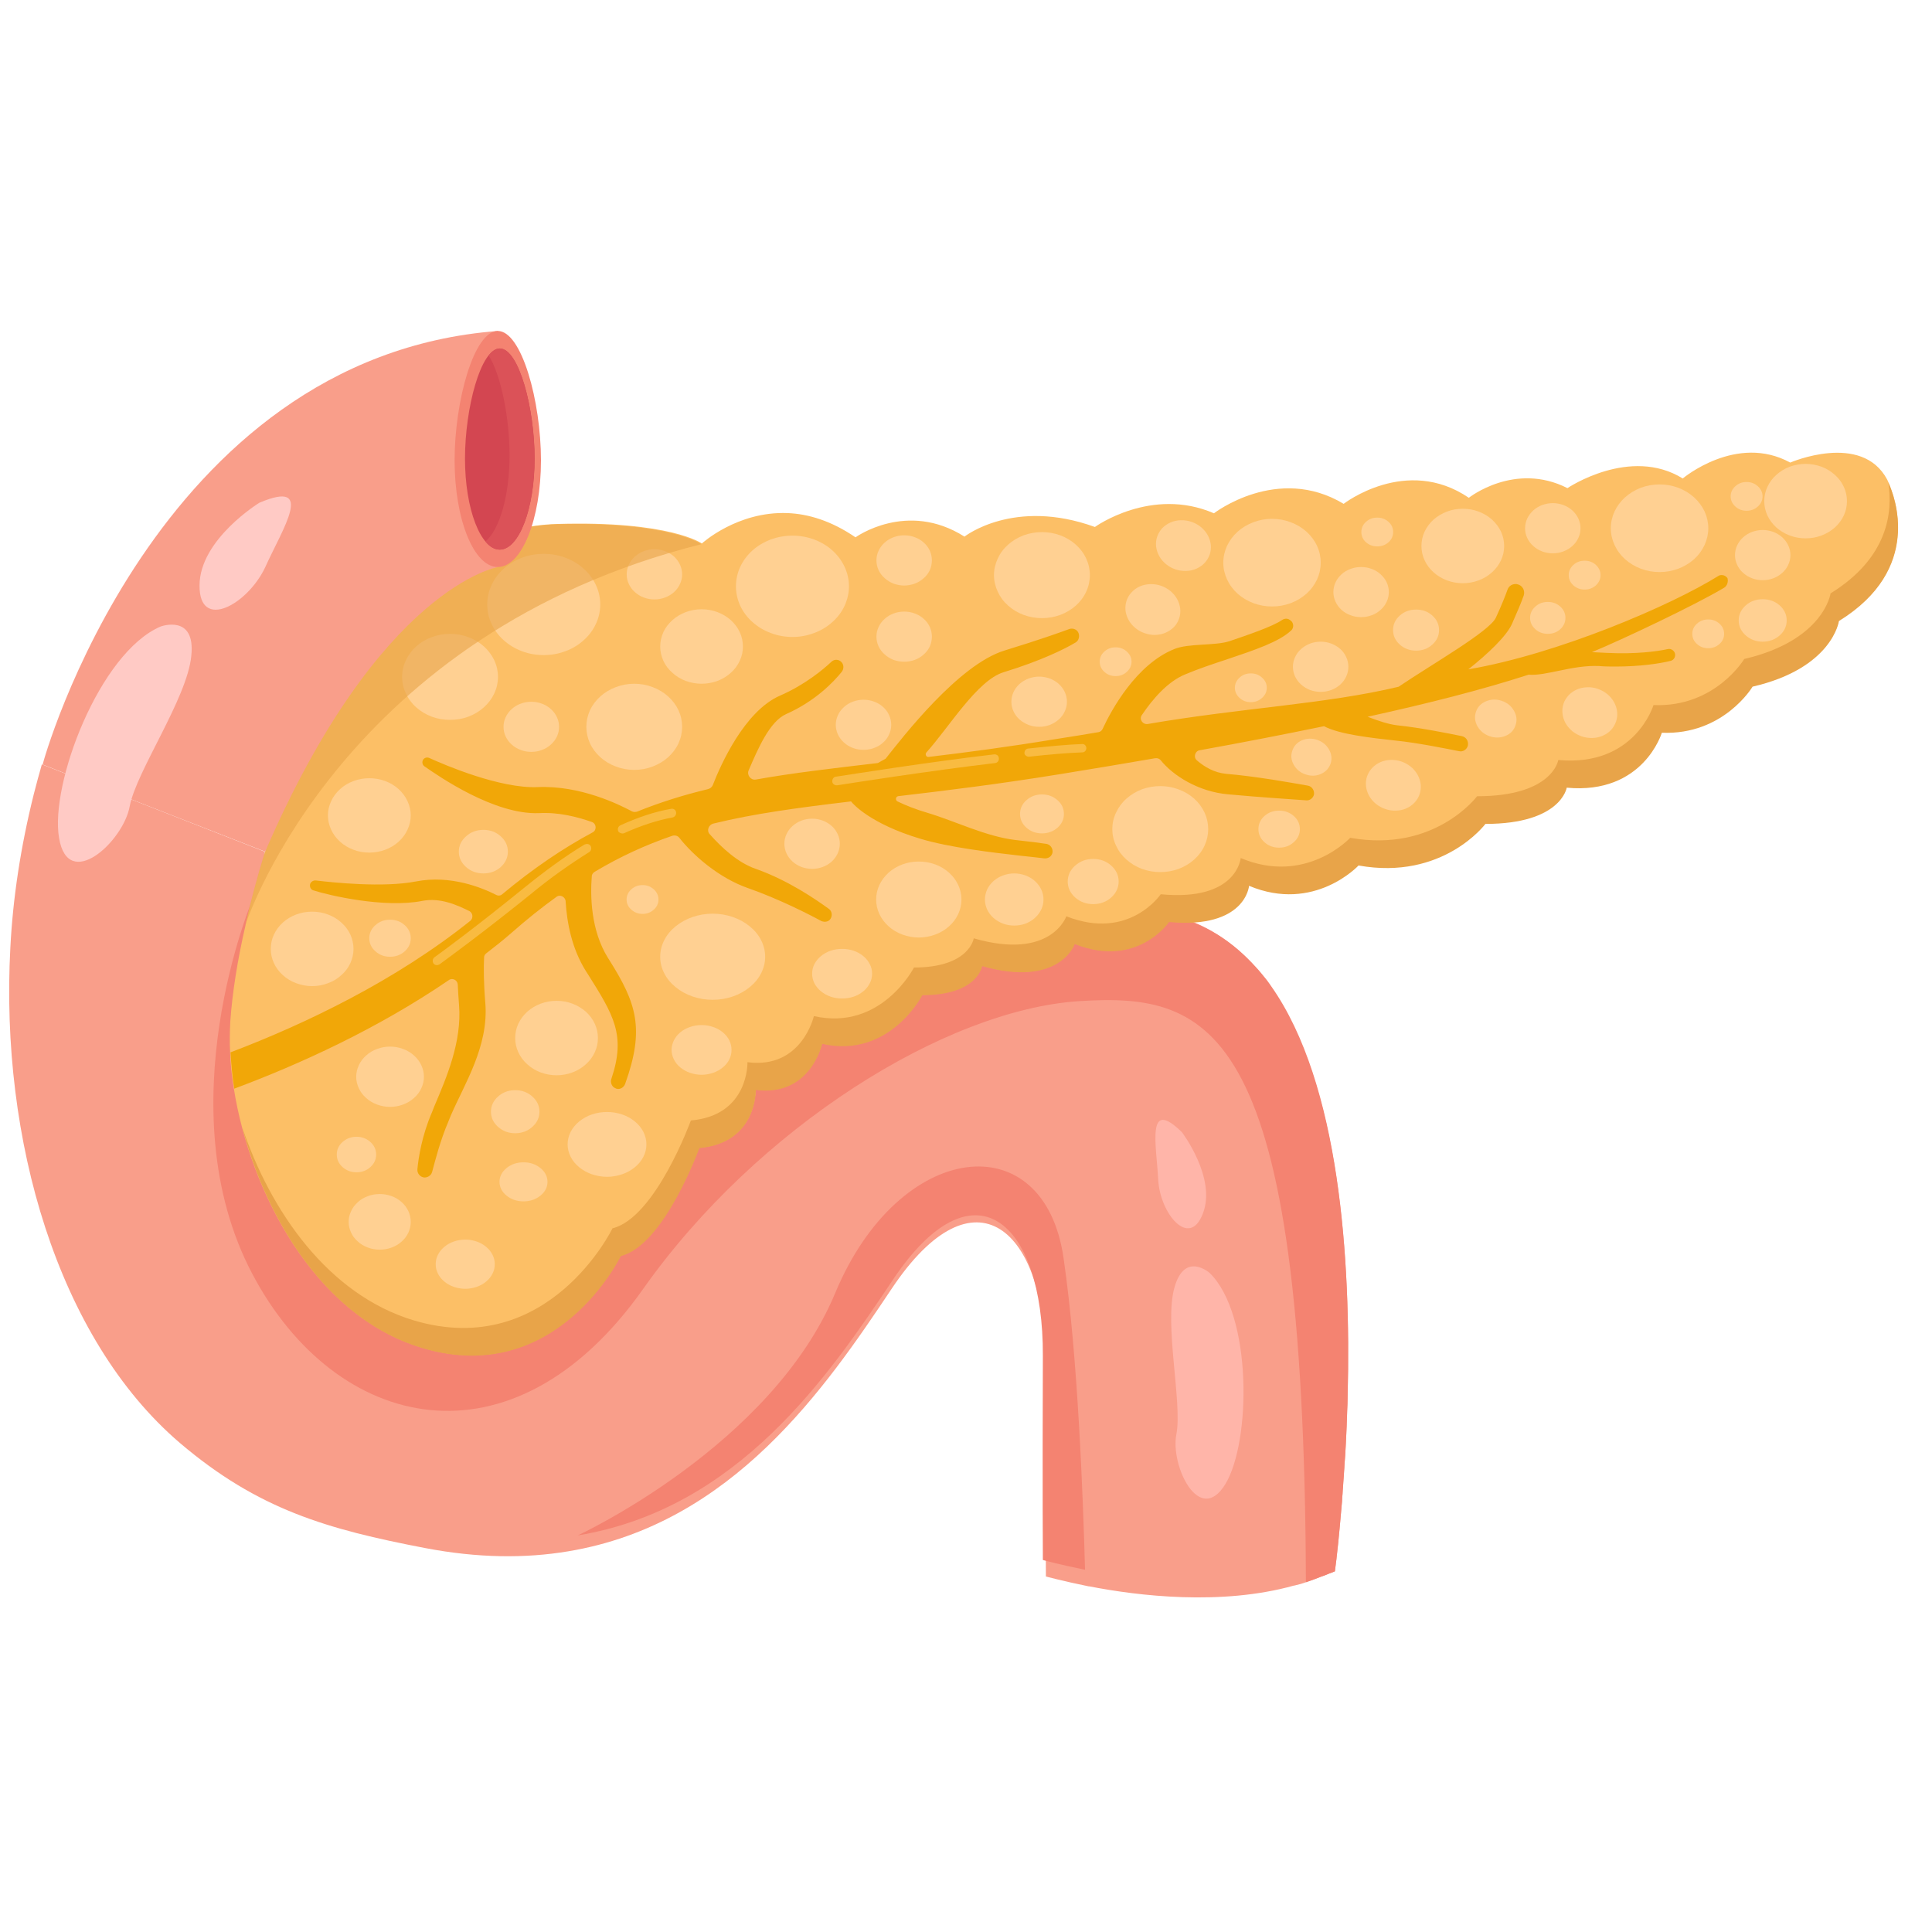 <svg xmlns="http://www.w3.org/2000/svg" xmlns:xlink="http://www.w3.org/1999/xlink" width="100" zoomAndPan="magnify" viewBox="0 0 75 75" height="100" preserveAspectRatio="xMidYMid meet"><defs><clipPath id="da521fefec"><path d="M 0 29 L 53 29 L 53 62.344 L 0 62.344 Z M 0 29 " clip-rule="nonzero"></path></clipPath><clipPath id="1da5ace488"><path d="M 1 12.844 L 20 12.844 L 20 34 L 1 34 Z M 1 12.844 " clip-rule="nonzero"></path></clipPath><clipPath id="23cd2c4efc"><path d="M 17 12.844 L 21 12.844 L 21 23 L 17 23 Z M 17 12.844 " clip-rule="nonzero"></path></clipPath></defs><g clip-path="url(#da521fefec)"><path fill="#f99e8a" d="M 52.316 54.148 C 52.316 54.266 52.309 54.383 52.309 54.5 C 52.297 54.668 52.297 54.855 52.289 55.023 C 52.289 55.133 52.277 55.258 52.277 55.367 C 52.266 55.594 52.258 55.809 52.246 56.035 C 52.238 56.191 52.227 56.359 52.219 56.516 C 52.207 56.613 52.207 56.73 52.195 56.828 C 52.188 56.93 52.188 57.035 52.176 57.133 C 52.168 57.23 52.168 57.34 52.156 57.43 C 52.145 57.527 52.145 57.625 52.137 57.715 C 52.125 57.805 52.125 57.914 52.117 58 C 52.105 58.09 52.105 58.18 52.098 58.277 C 52.086 58.367 52.086 58.445 52.074 58.543 C 52.035 59.055 51.988 59.516 51.949 59.898 C 51.902 60.379 51.852 60.754 51.82 61 C 51.742 61.031 51.656 61.066 51.566 61.098 C 51.477 61.141 51.391 61.168 51.281 61.207 C 51.086 61.285 50.898 61.355 50.695 61.422 C 50.559 61.473 50.418 61.512 50.281 61.543 C 50.262 61.551 50.254 61.551 50.234 61.551 C 47.414 62.34 44.184 61.953 42.285 61.582 C 42.285 61.582 42.273 61.582 42.262 61.582 C 41.246 61.375 40.602 61.199 40.602 61.199 C 40.602 61.199 40.578 58.453 40.602 53.055 C 40.621 47.66 37.82 45.223 34.613 50.031 C 32.059 53.852 28.445 59.164 22.051 60.223 C 20.395 60.5 18.551 60.488 16.496 60.094 C 12.715 59.367 10.031 58.609 6.984 56.016 C 2.234 51.957 0 44.219 0.402 36.785 C 0.5 34.867 0.801 32.875 1.312 30.828 C 1.41 30.438 1.52 30.043 1.625 29.672 L 6.129 31.438 L 10.281 33.062 C 10.25 33.336 10.191 33.582 10.164 33.848 C 10.133 34.172 10.105 34.488 10.086 34.801 C 10.074 34.891 10.074 35 10.062 35.09 C 10.055 35.266 10.043 35.465 10.035 35.648 C 10.004 36.18 10.004 36.699 10.004 37.191 C 10.016 38.016 10.062 38.781 10.141 39.512 C 10.207 40.082 10.285 40.602 10.406 41.094 C 10.551 41.793 10.758 42.43 10.992 43.012 C 11.148 43.426 11.344 43.809 11.551 44.172 C 11.668 44.387 11.793 44.594 11.934 44.789 C 11.973 44.859 12.02 44.922 12.062 44.988 C 12.148 45.117 12.238 45.242 12.348 45.352 C 12.395 45.41 12.445 45.473 12.48 45.52 C 12.582 45.629 12.688 45.746 12.785 45.855 C 13.246 46.324 13.754 46.719 14.293 47.043 C 14.41 47.113 14.535 47.18 14.656 47.25 C 16.164 48.027 17.906 48.273 19.719 48.125 C 25.457 47.672 24.469 41.273 40.344 35.938 C 44.113 34.668 46.738 35.434 48.547 37.344 C 48.598 37.391 48.648 37.453 48.695 37.5 C 48.84 37.656 48.98 37.836 49.117 38 C 49.176 38.078 49.234 38.156 49.293 38.246 C 52.016 42.074 52.445 48.918 52.316 54.148 Z M 52.316 54.148 " fill-opacity="1" fill-rule="nonzero"></path></g><path fill="#f48371" d="M 52.316 54.148 C 52.316 54.266 52.309 54.383 52.309 54.5 C 52.297 54.668 52.297 54.855 52.289 55.023 C 52.289 55.133 52.277 55.258 52.277 55.367 C 52.266 55.594 52.258 55.809 52.246 56.035 C 52.238 56.191 52.227 56.359 52.219 56.516 C 52.207 56.613 52.207 56.73 52.195 56.828 C 52.188 56.93 52.188 57.035 52.176 57.133 C 52.168 57.23 52.168 57.34 52.156 57.43 C 52.145 57.527 52.145 57.625 52.137 57.715 C 52.125 57.805 52.125 57.914 52.117 58 C 52.105 58.09 52.098 58.18 52.098 58.277 C 52.086 58.367 52.086 58.445 52.074 58.543 C 52.027 59.055 51.988 59.516 51.949 59.898 C 51.902 60.379 51.852 60.754 51.82 61 C 51.742 61.031 51.656 61.066 51.566 61.098 C 51.477 61.141 51.391 61.168 51.281 61.207 C 51.086 61.285 50.898 61.355 50.695 61.422 C 50.625 39.785 47.062 38.535 41.906 38.863 C 36.707 39.195 29.402 43.758 24.965 50.039 C 19.902 57.207 13.035 55.594 9.793 49.449 C 6.395 43 9.793 34.938 9.793 34.938 C 9.793 34.938 9.914 34.898 10.137 34.832 C 10.129 34.918 10.129 35.027 10.117 35.117 C 10.105 35.293 10.098 35.492 10.086 35.676 C 10.02 37.109 10.059 38.387 10.195 39.551 C 10.254 40.121 10.34 40.641 10.461 41.133 C 10.605 41.832 10.812 42.469 11.047 43.051 C 11.203 43.461 11.398 43.855 11.605 44.207 C 11.723 44.426 11.848 44.633 11.988 44.828 C 12.027 44.898 12.074 44.957 12.117 45.027 C 12.203 45.145 12.293 45.281 12.402 45.391 C 12.449 45.449 12.5 45.508 12.539 45.559 C 12.637 45.668 12.742 45.781 12.84 45.891 C 13.301 46.363 13.812 46.758 14.348 47.082 C 14.465 47.148 14.594 47.219 14.711 47.289 C 16.219 48.066 17.961 48.312 19.773 48.164 C 25.512 47.711 24.523 41.312 40.398 35.973 C 44.168 34.707 46.793 35.473 48.605 37.383 C 48.652 37.43 48.703 37.488 48.75 37.539 C 48.898 37.695 49.035 37.871 49.172 38.039 C 49.23 38.117 49.289 38.195 49.348 38.285 C 52.016 42.074 52.445 48.918 52.316 54.148 Z M 52.316 54.148 " fill-opacity="1" fill-rule="nonzero"></path><path fill="#fcbf66" d="M 71.379 24.086 C 71.379 24.086 71.133 25.906 68.027 26.629 C 68.027 26.629 66.898 28.52 64.504 28.422 C 64.504 28.422 63.785 30.828 60.809 30.555 C 60.809 30.555 60.602 31.961 57.656 31.961 C 57.656 31.961 56.02 34.164 52.73 33.574 C 52.73 33.574 51.016 35.43 48.477 34.359 C 48.477 34.359 48.344 36.051 45.375 35.773 C 45.375 35.773 44.148 37.594 41.711 36.629 C 41.711 36.629 41.125 38.352 38.117 37.484 C 38.117 37.484 37.949 38.617 35.793 38.617 C 35.793 38.617 34.531 41.094 31.906 40.504 C 31.906 40.504 31.445 42.57 29.332 42.293 C 29.332 42.293 29.398 44.359 27.137 44.555 C 27.137 44.555 25.766 48.328 24.09 48.742 C 24.09 48.742 21.602 53.875 16.395 52.32 C 12.176 51.07 9.707 46.223 9.078 42.262 C 9 41.781 8.949 41.309 8.934 40.855 C 8.91 40.434 8.922 40.02 8.941 39.645 C 9.02 38.516 9.227 37.227 9.531 35.922 C 9.531 35.922 9.531 35.922 9.531 35.91 C 10.383 32.137 11.969 28.113 13.105 26.73 C 13.672 26.051 14.25 25.492 14.777 25.039 C 15.641 24.301 16.395 23.457 17.07 22.531 C 17.766 21.566 19.117 20.418 21.633 20.34 C 26.012 20.211 27.246 21.098 27.246 21.098 C 27.246 21.098 28.617 19.84 30.574 19.918 C 31.371 19.949 32.27 20.215 33.211 20.859 C 33.211 20.859 35.207 19.414 37.441 20.832 C 37.441 20.832 39.352 19.316 42.504 20.457 C 42.504 20.457 44.695 18.875 47.125 19.926 C 47.125 19.926 49.594 18.016 52.16 19.559 C 52.16 19.559 54.59 17.672 57.02 19.324 C 57.02 19.324 58.801 17.91 60.848 18.949 C 60.848 18.949 63.277 17.309 65.324 18.574 C 65.324 18.574 67.41 16.816 69.496 17.957 C 69.496 17.957 72.266 16.758 73.258 18.613 C 73.258 18.629 75 21.852 71.379 24.086 Z M 71.379 24.086 " fill-opacity="1" fill-rule="nonzero"></path><path fill="#e8a449" d="M 73.305 18.738 C 73.48 19.879 73.305 21.648 71.062 23.035 C 71.062 23.035 70.816 24.855 67.711 25.582 C 67.711 25.582 66.586 27.469 64.188 27.371 C 64.188 27.371 63.473 29.777 60.492 29.504 C 60.492 29.504 60.285 30.91 57.34 30.91 C 57.34 30.91 55.703 33.113 52.414 32.523 C 52.414 32.523 50.699 34.379 48.164 33.309 C 48.164 33.309 48.027 35 45.059 34.715 C 45.059 34.715 43.836 36.535 41.395 35.57 C 41.395 35.57 40.809 37.293 37.801 36.426 C 37.801 36.426 37.637 37.559 35.48 37.559 C 35.48 37.559 34.215 40.035 31.594 39.445 C 31.594 39.445 31.129 41.512 29.016 41.234 C 29.016 41.234 29.082 43.301 26.82 43.496 C 26.82 43.496 25.449 47.27 23.777 47.684 C 23.777 47.684 21.297 52.805 16.078 51.262 C 12.742 50.266 10.5 47.02 9.402 43.758 C 10.352 47.375 12.703 51.246 16.406 52.336 C 21.625 53.883 24.102 48.758 24.102 48.758 C 25.785 48.348 27.148 44.57 27.148 44.57 C 29.398 44.363 29.34 42.312 29.34 42.312 C 31.465 42.586 31.918 40.523 31.918 40.523 C 34.531 41.113 35.805 38.633 35.805 38.633 C 37.961 38.633 38.125 37.504 38.125 37.504 C 41.133 38.359 41.723 36.648 41.723 36.648 C 44.148 37.613 45.383 35.793 45.383 35.793 C 48.363 36.066 48.488 34.387 48.488 34.387 C 51.023 35.449 52.738 33.598 52.738 33.598 C 56.02 34.188 57.664 31.984 57.664 31.984 C 60.602 31.984 60.82 30.578 60.82 30.578 C 63.797 30.855 64.512 28.445 64.512 28.445 C 66.914 28.543 68.035 26.656 68.035 26.656 C 71.141 25.938 71.387 24.109 71.387 24.109 C 74.656 22.09 73.551 19.27 73.305 18.738 Z M 73.305 18.738 " fill-opacity="1" fill-rule="nonzero"></path><path fill="#f1a708" d="M 66.93 22.816 C 65.812 23.484 62.973 24.832 61.797 25.316 C 61.992 25.324 62.18 25.336 62.363 25.344 C 63.5 25.402 64.352 25.285 64.734 25.199 C 64.844 25.168 64.957 25.23 65.008 25.328 C 65.066 25.457 65 25.613 64.863 25.652 C 64.43 25.762 63.656 25.875 62.719 25.875 C 62.504 25.875 62.297 25.875 62.07 25.855 C 61.043 25.809 60.004 26.25 59.34 26.191 C 57.516 26.781 55.422 27.312 53.09 27.824 C 53.492 27.98 53.902 28.117 54.238 28.156 C 55.109 28.246 56.227 28.469 56.754 28.578 C 56.891 28.609 56.988 28.727 56.988 28.875 C 56.988 28.906 56.988 28.922 56.98 28.953 C 56.938 29.102 56.781 29.199 56.637 29.16 C 56.137 29.062 55.031 28.836 54.188 28.75 C 53.258 28.648 51.996 28.512 51.398 28.191 C 49.879 28.504 48.266 28.82 46.57 29.125 C 46.395 29.152 46.316 29.391 46.461 29.516 C 46.766 29.781 47.148 29.996 47.59 30.039 C 48.762 30.137 50.164 30.391 50.781 30.5 C 50.938 30.531 51.043 30.707 51.004 30.863 C 50.965 30.984 50.848 31.078 50.719 31.07 C 50.199 31.031 48.84 30.945 47.684 30.836 C 46.508 30.738 45.52 30.09 45.059 29.512 C 45.012 29.453 44.93 29.422 44.844 29.434 C 43.66 29.641 42.426 29.844 41.16 30.051 C 38.773 30.438 36.715 30.691 34.875 30.906 C 34.766 30.918 34.746 31.066 34.844 31.113 C 35.156 31.262 35.539 31.418 36.02 31.559 C 37.047 31.863 38.27 32.473 39.418 32.609 C 39.973 32.668 40.348 32.719 40.613 32.758 C 40.82 32.789 40.926 33.023 40.82 33.191 C 40.762 33.289 40.641 33.336 40.523 33.32 C 40.258 33.289 39.938 33.25 39.652 33.223 C 38.477 33.09 36.852 32.898 35.734 32.562 C 33.797 31.984 33.109 31.207 33.043 31.117 L 33.051 31.109 C 31.016 31.352 29.289 31.578 27.684 31.973 C 27.508 32.02 27.418 32.25 27.555 32.387 C 28.016 32.906 28.641 33.488 29.34 33.73 C 30.609 34.176 31.707 34.941 32.18 35.285 C 32.316 35.383 32.324 35.598 32.199 35.719 C 32.109 35.797 31.977 35.797 31.875 35.75 C 31.406 35.492 30.203 34.883 29.047 34.48 C 27.891 34.078 26.891 33.184 26.371 32.523 C 26.312 32.445 26.203 32.414 26.098 32.445 C 25.066 32.801 24.09 33.242 23.07 33.852 C 23.012 33.895 22.973 33.953 22.973 34.02 C 22.914 34.758 22.926 36.105 23.602 37.188 L 23.656 37.273 C 24.707 38.945 25.039 39.93 24.266 42.082 C 24.207 42.238 24.02 42.328 23.875 42.238 C 23.746 42.184 23.68 42.004 23.738 41.867 C 24.305 40.176 23.816 39.398 22.809 37.797 L 22.75 37.707 C 22.191 36.82 22.008 35.809 21.957 34.984 C 21.945 34.816 21.742 34.707 21.602 34.816 C 21.027 35.23 20.449 35.691 19.84 36.227 C 19.527 36.5 19.203 36.758 18.871 37.012 C 18.824 37.051 18.793 37.102 18.793 37.16 C 18.773 37.531 18.773 38.133 18.84 38.938 C 18.977 40.617 18.027 42.082 17.5 43.305 L 17.41 43.527 C 17.078 44.305 16.883 45.094 16.781 45.473 C 16.762 45.543 16.734 45.602 16.676 45.641 C 16.625 45.684 16.555 45.711 16.477 45.711 C 16.32 45.699 16.191 45.562 16.203 45.395 C 16.242 44.953 16.379 44.078 16.77 43.176 L 16.859 42.949 C 17.336 41.828 17.934 40.441 17.82 39.016 C 17.801 38.719 17.777 38.457 17.77 38.219 C 17.762 38.051 17.562 37.941 17.418 38.051 C 14.648 39.941 11.629 41.316 9.094 42.262 C 9.016 41.781 8.977 41.305 8.949 40.852 C 11.867 39.742 15.352 38.07 18.262 35.742 C 18.379 35.641 18.359 35.438 18.219 35.367 C 17.742 35.133 17.094 34.836 16.391 34.973 C 14.93 35.262 12.758 34.758 12.16 34.562 C 12.062 34.531 12.012 34.426 12.039 34.316 C 12.07 34.227 12.168 34.168 12.266 34.18 C 12.902 34.258 14.879 34.465 16.141 34.219 C 17.492 33.953 18.719 34.465 19.266 34.742 C 19.344 34.781 19.434 34.773 19.5 34.711 C 20.715 33.699 21.871 32.922 23.008 32.312 C 23.176 32.223 23.152 31.969 22.977 31.91 C 22.391 31.703 21.664 31.523 20.922 31.566 C 19.184 31.633 17.023 30.129 16.473 29.746 C 16.406 29.699 16.375 29.598 16.414 29.512 C 16.457 29.422 16.562 29.383 16.66 29.422 C 17.266 29.699 19.422 30.621 20.879 30.555 C 22.516 30.484 24.023 31.223 24.531 31.496 C 24.59 31.527 24.66 31.527 24.73 31.508 C 25.629 31.145 26.543 30.859 27.488 30.633 C 27.566 30.613 27.637 30.555 27.668 30.484 C 27.969 29.707 28.898 27.605 30.281 27.004 C 31.25 26.582 31.965 25.984 32.277 25.688 C 32.395 25.578 32.578 25.59 32.68 25.719 C 32.766 25.824 32.758 25.984 32.668 26.09 C 32.367 26.465 31.648 27.223 30.512 27.723 C 29.875 28.012 29.426 29.059 29.062 29.906 C 28.984 30.082 29.141 30.297 29.34 30.262 C 30.777 30.004 32.324 29.828 34.078 29.621 C 34.164 29.57 34.293 29.5 34.379 29.453 C 35.027 28.637 37.203 25.805 38.992 25.254 C 40.402 24.82 41.109 24.566 41.512 24.418 C 41.629 24.379 41.773 24.418 41.844 24.527 C 41.93 24.664 41.891 24.863 41.754 24.941 C 41.344 25.188 40.422 25.648 38.953 26.098 C 37.934 26.414 36.84 28.234 35.965 29.207 C 35.898 29.273 35.957 29.406 36.055 29.383 C 37.535 29.207 39.156 28.992 40.961 28.695 C 41.527 28.605 42.086 28.52 42.645 28.422 C 42.711 28.41 42.773 28.363 42.801 28.301 C 43.145 27.555 44.113 25.785 45.59 25.195 C 46.133 24.969 47.168 25.074 47.727 24.891 C 48.449 24.645 49.41 24.32 49.773 24.066 C 49.863 24.008 49.98 23.996 50.07 24.066 L 50.098 24.086 C 50.227 24.172 50.234 24.371 50.129 24.469 C 49.66 24.914 48.727 25.227 47.613 25.602 C 47.082 25.777 46.516 25.965 46.008 26.18 C 45.332 26.457 44.754 27.125 44.324 27.762 C 44.215 27.918 44.355 28.137 44.559 28.105 C 48.199 27.477 51.441 27.34 54.293 26.66 C 55.586 25.785 57.828 24.508 58.07 23.977 C 58.297 23.484 58.445 23.109 58.523 22.887 C 58.57 22.758 58.688 22.672 58.836 22.672 C 58.855 22.672 58.883 22.672 58.902 22.68 C 59.109 22.723 59.215 22.938 59.148 23.125 C 59.059 23.379 58.902 23.754 58.688 24.234 C 58.473 24.699 57.777 25.367 57 25.984 C 60.5 25.383 64.863 23.504 66.699 22.363 C 66.738 22.332 66.785 22.324 66.836 22.324 C 66.922 22.324 67 22.363 67.059 22.441 C 67.098 22.562 67.059 22.738 66.93 22.816 Z M 66.93 22.816 " fill-opacity="1" fill-rule="nonzero"></path><path fill="#f9bb41" d="M 24.23 32.344 C 24.887 32.047 25.523 31.84 26.109 31.734 C 26.199 31.711 26.258 31.633 26.246 31.535 C 26.238 31.445 26.148 31.379 26.051 31.398 C 25.422 31.508 24.777 31.723 24.082 32.039 C 23.984 32.086 23.953 32.215 24.023 32.305 C 24.094 32.352 24.172 32.371 24.23 32.344 Z M 24.23 32.344 " fill-opacity="1" fill-rule="nonzero"></path><path fill="#f9bb41" d="M 22.918 32.824 C 22.867 32.758 22.781 32.746 22.691 32.785 C 21.938 33.238 21.156 33.809 20.332 34.477 C 18.48 35.98 17.246 36.887 16.867 37.16 C 16.797 37.211 16.777 37.309 16.824 37.395 C 16.875 37.477 16.98 37.484 17.059 37.438 C 17.449 37.152 18.695 36.246 20.559 34.746 C 21.367 34.074 22.145 33.535 22.879 33.074 C 22.957 33.02 22.977 32.906 22.918 32.824 Z M 22.918 32.824 " fill-opacity="1" fill-rule="nonzero"></path><path fill="#f9bb41" d="M 39.949 29.375 C 40.742 29.285 41.457 29.227 42.016 29.207 C 42.105 29.207 42.172 29.129 42.172 29.039 C 42.172 28.953 42.094 28.871 42.008 28.883 C 41.438 28.902 40.715 28.973 39.91 29.059 C 39.812 29.07 39.754 29.16 39.773 29.27 C 39.793 29.324 39.871 29.383 39.949 29.375 Z M 39.949 29.375 " fill-opacity="1" fill-rule="nonzero"></path><path fill="#f9bb41" d="M 38.586 29.285 C 36 29.59 33.152 30.043 32.445 30.152 C 32.359 30.16 32.301 30.25 32.309 30.348 C 32.32 30.438 32.41 30.496 32.508 30.484 C 33.211 30.375 36.062 29.926 38.637 29.621 C 38.727 29.609 38.793 29.52 38.773 29.422 C 38.766 29.332 38.688 29.277 38.586 29.285 Z M 38.586 29.285 " fill-opacity="1" fill-rule="nonzero"></path><path fill="#ffd092" d="M 23.301 23.465 C 23.301 23.727 23.246 23.977 23.133 24.219 C 23.023 24.457 22.863 24.672 22.656 24.855 C 22.453 25.039 22.215 25.184 21.945 25.281 C 21.676 25.383 21.398 25.43 21.105 25.43 C 20.816 25.43 20.535 25.383 20.266 25.281 C 20 25.184 19.762 25.039 19.555 24.855 C 19.352 24.672 19.191 24.457 19.082 24.219 C 18.969 23.977 18.914 23.727 18.914 23.465 C 18.914 23.203 18.969 22.953 19.082 22.711 C 19.191 22.473 19.352 22.258 19.555 22.074 C 19.762 21.891 20 21.75 20.266 21.648 C 20.535 21.547 20.816 21.5 21.105 21.5 C 21.398 21.5 21.676 21.547 21.945 21.648 C 22.215 21.75 22.453 21.891 22.656 22.074 C 22.863 22.258 23.023 22.473 23.133 22.711 C 23.246 22.953 23.301 23.203 23.301 23.465 Z M 23.301 23.465 " fill-opacity="1" fill-rule="nonzero"></path><path fill="#ffd092" d="M 32.957 22.758 C 32.957 23.02 32.898 23.27 32.789 23.512 C 32.676 23.754 32.52 23.965 32.312 24.148 C 32.109 24.332 31.871 24.477 31.602 24.574 C 31.332 24.676 31.055 24.727 30.762 24.727 C 30.473 24.727 30.191 24.676 29.922 24.574 C 29.656 24.477 29.418 24.332 29.211 24.148 C 29.004 23.965 28.848 23.754 28.734 23.512 C 28.625 23.27 28.57 23.02 28.57 22.758 C 28.57 22.5 28.625 22.246 28.734 22.008 C 28.848 21.766 29.004 21.555 29.211 21.367 C 29.418 21.184 29.656 21.043 29.922 20.941 C 30.191 20.844 30.473 20.793 30.762 20.793 C 31.055 20.793 31.332 20.844 31.602 20.941 C 31.871 21.043 32.109 21.184 32.312 21.367 C 32.52 21.555 32.676 21.766 32.789 22.008 C 32.898 22.246 32.957 22.5 32.957 22.758 Z M 32.957 22.758 " fill-opacity="1" fill-rule="nonzero"></path><path fill="#ffd092" d="M 26.48 28.215 C 26.48 28.438 26.434 28.648 26.34 28.855 C 26.246 29.059 26.109 29.238 25.938 29.395 C 25.762 29.551 25.562 29.672 25.332 29.758 C 25.105 29.844 24.867 29.887 24.621 29.887 C 24.375 29.887 24.137 29.844 23.91 29.758 C 23.68 29.672 23.48 29.551 23.305 29.395 C 23.133 29.238 22.996 29.059 22.902 28.855 C 22.809 28.648 22.762 28.438 22.762 28.215 C 22.762 27.992 22.809 27.781 22.902 27.574 C 22.996 27.371 23.133 27.191 23.305 27.035 C 23.48 26.879 23.68 26.758 23.91 26.672 C 24.137 26.586 24.375 26.543 24.621 26.543 C 24.867 26.543 25.105 26.586 25.332 26.672 C 25.562 26.758 25.762 26.879 25.938 27.035 C 26.109 27.191 26.246 27.371 26.34 27.574 C 26.434 27.781 26.48 27.992 26.48 28.215 Z M 26.48 28.215 " fill-opacity="1" fill-rule="nonzero"></path><path fill="#ffd092" d="M 42.309 22.324 C 42.309 22.547 42.262 22.762 42.168 22.965 C 42.074 23.172 41.938 23.352 41.766 23.508 C 41.59 23.664 41.387 23.785 41.16 23.871 C 40.934 23.953 40.695 23.996 40.449 23.996 C 40.203 23.996 39.965 23.953 39.738 23.871 C 39.508 23.785 39.309 23.664 39.133 23.508 C 38.957 23.352 38.824 23.172 38.73 22.965 C 38.637 22.762 38.586 22.547 38.586 22.324 C 38.586 22.105 38.637 21.891 38.73 21.688 C 38.824 21.48 38.957 21.301 39.133 21.145 C 39.309 20.988 39.508 20.867 39.738 20.781 C 39.965 20.699 40.203 20.656 40.449 20.656 C 40.695 20.656 40.934 20.699 41.16 20.781 C 41.387 20.867 41.59 20.988 41.766 21.145 C 41.938 21.301 42.074 21.48 42.168 21.688 C 42.262 21.891 42.309 22.105 42.309 22.324 Z M 42.309 22.324 " fill-opacity="1" fill-rule="nonzero"></path><path fill="#ffd092" d="M 26.48 22.297 C 26.48 22.426 26.453 22.551 26.398 22.668 C 26.344 22.789 26.266 22.895 26.168 22.984 C 26.066 23.074 25.949 23.148 25.816 23.195 C 25.684 23.246 25.547 23.27 25.406 23.27 C 25.262 23.27 25.125 23.246 24.992 23.195 C 24.859 23.148 24.746 23.074 24.645 22.984 C 24.543 22.895 24.465 22.789 24.41 22.668 C 24.355 22.551 24.328 22.426 24.328 22.297 C 24.328 22.168 24.355 22.043 24.41 21.922 C 24.465 21.805 24.543 21.699 24.645 21.605 C 24.746 21.516 24.859 21.445 24.992 21.395 C 25.125 21.348 25.262 21.32 25.406 21.32 C 25.547 21.32 25.684 21.348 25.816 21.395 C 25.949 21.445 26.066 21.516 26.168 21.605 C 26.266 21.699 26.344 21.805 26.398 21.922 C 26.453 22.043 26.48 22.168 26.48 22.297 Z M 26.48 22.297 " fill-opacity="1" fill-rule="nonzero"></path><path fill="#ffd092" d="M 36.176 24.715 C 36.176 24.844 36.148 24.969 36.098 25.09 C 36.043 25.207 35.965 25.312 35.863 25.402 C 35.762 25.496 35.645 25.566 35.512 25.617 C 35.383 25.664 35.242 25.688 35.102 25.688 C 34.957 25.688 34.82 25.664 34.688 25.617 C 34.559 25.566 34.441 25.496 34.34 25.402 C 34.238 25.312 34.16 25.207 34.105 25.09 C 34.051 24.969 34.023 24.844 34.023 24.715 C 34.023 24.586 34.051 24.461 34.105 24.344 C 34.16 24.223 34.238 24.117 34.34 24.027 C 34.441 23.934 34.559 23.863 34.688 23.816 C 34.82 23.766 34.957 23.742 35.102 23.742 C 35.242 23.742 35.383 23.766 35.512 23.816 C 35.645 23.863 35.762 23.934 35.863 24.027 C 35.965 24.117 36.043 24.223 36.098 24.344 C 36.148 24.461 36.176 24.586 36.176 24.715 Z M 36.176 24.715 " fill-opacity="1" fill-rule="nonzero"></path><path fill="#ffd092" d="M 34.598 28.137 C 34.598 28.266 34.57 28.391 34.516 28.508 C 34.465 28.629 34.387 28.734 34.285 28.824 C 34.184 28.918 34.066 28.988 33.934 29.035 C 33.805 29.086 33.664 29.109 33.523 29.109 C 33.379 29.109 33.242 29.086 33.109 29.035 C 32.98 28.988 32.863 28.918 32.762 28.824 C 32.66 28.734 32.582 28.629 32.527 28.508 C 32.473 28.391 32.445 28.266 32.445 28.137 C 32.445 28.008 32.473 27.883 32.527 27.766 C 32.582 27.645 32.66 27.539 32.762 27.449 C 32.863 27.355 32.98 27.285 33.109 27.238 C 33.242 27.188 33.379 27.164 33.523 27.164 C 33.664 27.164 33.805 27.188 33.934 27.238 C 34.066 27.285 34.184 27.355 34.285 27.449 C 34.387 27.539 34.465 27.645 34.516 27.766 C 34.57 27.883 34.598 28.008 34.598 28.137 Z M 34.598 28.137 " fill-opacity="1" fill-rule="nonzero"></path><path fill="#ffd092" d="M 36.176 21.754 C 36.176 21.883 36.148 22.008 36.098 22.129 C 36.043 22.246 35.965 22.352 35.863 22.441 C 35.762 22.535 35.645 22.605 35.512 22.656 C 35.383 22.703 35.242 22.73 35.102 22.73 C 34.957 22.73 34.82 22.703 34.688 22.656 C 34.559 22.605 34.441 22.535 34.34 22.441 C 34.238 22.352 34.16 22.246 34.105 22.129 C 34.051 22.008 34.023 21.883 34.023 21.754 C 34.023 21.625 34.051 21.5 34.105 21.383 C 34.16 21.262 34.238 21.156 34.34 21.066 C 34.441 20.973 34.559 20.902 34.688 20.855 C 34.82 20.805 34.957 20.781 35.102 20.781 C 35.242 20.781 35.383 20.805 35.512 20.855 C 35.645 20.902 35.762 20.973 35.863 21.066 C 35.965 21.156 36.043 21.262 36.098 21.383 C 36.148 21.5 36.176 21.625 36.176 21.754 Z M 36.176 21.754 " fill-opacity="1" fill-rule="nonzero"></path><path fill="#ffd092" d="M 52.344 25.883 C 52.344 26.012 52.316 26.137 52.262 26.258 C 52.207 26.375 52.133 26.48 52.031 26.574 C 51.93 26.664 51.812 26.734 51.68 26.785 C 51.551 26.832 51.41 26.859 51.27 26.859 C 51.125 26.859 50.988 26.832 50.855 26.785 C 50.727 26.734 50.609 26.664 50.508 26.574 C 50.406 26.48 50.328 26.375 50.273 26.258 C 50.219 26.137 50.191 26.012 50.191 25.883 C 50.191 25.754 50.219 25.629 50.273 25.512 C 50.328 25.391 50.406 25.285 50.508 25.195 C 50.609 25.105 50.727 25.035 50.855 24.984 C 50.988 24.934 51.125 24.91 51.27 24.91 C 51.41 24.91 51.551 24.934 51.68 24.984 C 51.812 25.035 51.93 25.105 52.031 25.195 C 52.133 25.285 52.207 25.391 52.262 25.512 C 52.316 25.629 52.344 25.754 52.344 25.883 Z M 52.344 25.883 " fill-opacity="1" fill-rule="nonzero"></path><path fill="#ffd092" d="M 53.914 22.984 C 53.914 23.113 53.887 23.238 53.832 23.355 C 53.777 23.477 53.699 23.582 53.598 23.672 C 53.496 23.766 53.383 23.836 53.25 23.883 C 53.117 23.934 52.98 23.957 52.836 23.957 C 52.695 23.957 52.559 23.934 52.426 23.883 C 52.293 23.836 52.176 23.766 52.074 23.672 C 51.977 23.582 51.898 23.477 51.844 23.355 C 51.789 23.238 51.762 23.113 51.762 22.984 C 51.762 22.855 51.789 22.73 51.844 22.609 C 51.898 22.492 51.977 22.387 52.074 22.297 C 52.176 22.203 52.293 22.133 52.426 22.086 C 52.559 22.035 52.695 22.012 52.836 22.012 C 52.98 22.012 53.117 22.035 53.25 22.086 C 53.383 22.133 53.496 22.203 53.598 22.297 C 53.699 22.387 53.777 22.492 53.832 22.609 C 53.887 22.73 53.914 22.855 53.914 22.984 Z M 53.914 22.984 " fill-opacity="1" fill-rule="nonzero"></path><path fill="#ffd092" d="M 55.863 24.461 C 55.863 24.68 55.777 24.867 55.602 25.023 C 55.43 25.18 55.219 25.258 54.973 25.258 C 54.727 25.258 54.516 25.18 54.34 25.023 C 54.168 24.867 54.078 24.68 54.078 24.461 C 54.078 24.238 54.168 24.051 54.34 23.895 C 54.516 23.738 54.727 23.664 54.973 23.664 C 55.219 23.664 55.43 23.738 55.602 23.895 C 55.777 24.051 55.863 24.238 55.863 24.461 Z M 55.863 24.461 " fill-opacity="1" fill-rule="nonzero"></path><path fill="#ffd092" d="M 60.77 23.984 C 60.77 24.156 60.703 24.305 60.57 24.426 C 60.438 24.547 60.273 24.605 60.086 24.605 C 59.895 24.605 59.734 24.547 59.602 24.426 C 59.465 24.305 59.398 24.156 59.398 23.984 C 59.398 23.816 59.465 23.668 59.602 23.547 C 59.734 23.426 59.895 23.367 60.086 23.367 C 60.273 23.367 60.438 23.426 60.57 23.547 C 60.703 23.668 60.77 23.816 60.77 23.984 Z M 60.77 23.984 " fill-opacity="1" fill-rule="nonzero"></path><path fill="#ffd092" d="M 45.066 22.738 C 45.203 22.785 45.324 22.852 45.434 22.941 C 45.543 23.031 45.629 23.137 45.695 23.254 C 45.762 23.375 45.801 23.5 45.816 23.629 C 45.828 23.762 45.816 23.887 45.773 24.008 C 45.73 24.133 45.668 24.242 45.578 24.336 C 45.484 24.43 45.379 24.504 45.254 24.559 C 45.129 24.613 44.996 24.641 44.855 24.648 C 44.715 24.652 44.578 24.629 44.441 24.582 C 44.305 24.539 44.184 24.469 44.074 24.379 C 43.965 24.289 43.879 24.188 43.812 24.066 C 43.746 23.949 43.707 23.824 43.691 23.691 C 43.68 23.562 43.695 23.434 43.734 23.312 C 43.777 23.191 43.844 23.082 43.934 22.988 C 44.023 22.891 44.129 22.816 44.254 22.762 C 44.379 22.707 44.512 22.68 44.652 22.676 C 44.793 22.672 44.934 22.691 45.066 22.738 Z M 45.066 22.738 " fill-opacity="1" fill-rule="nonzero"></path><path fill="#ffd092" d="M 46.254 20.258 C 46.391 20.305 46.512 20.371 46.621 20.461 C 46.73 20.551 46.816 20.656 46.883 20.773 C 46.949 20.895 46.988 21.02 47.004 21.148 C 47.016 21.277 47 21.406 46.961 21.527 C 46.918 21.648 46.852 21.758 46.762 21.855 C 46.672 21.949 46.566 22.023 46.441 22.078 C 46.316 22.133 46.184 22.16 46.043 22.164 C 45.902 22.168 45.762 22.148 45.629 22.102 C 45.492 22.055 45.371 21.988 45.262 21.898 C 45.152 21.809 45.066 21.703 45 21.586 C 44.934 21.465 44.895 21.34 44.879 21.211 C 44.867 21.082 44.879 20.953 44.922 20.832 C 44.965 20.711 45.027 20.602 45.117 20.504 C 45.211 20.41 45.316 20.336 45.441 20.281 C 45.566 20.227 45.699 20.199 45.84 20.195 C 45.98 20.191 46.117 20.211 46.254 20.258 Z M 46.254 20.258 " fill-opacity="1" fill-rule="nonzero"></path><path fill="#ffd092" d="M 41.418 27.242 C 41.418 27.371 41.391 27.496 41.336 27.613 C 41.281 27.734 41.203 27.84 41.102 27.93 C 41 28.02 40.883 28.09 40.754 28.141 C 40.621 28.191 40.484 28.215 40.34 28.215 C 40.195 28.215 40.059 28.191 39.93 28.141 C 39.797 28.09 39.68 28.02 39.578 27.93 C 39.477 27.84 39.398 27.734 39.344 27.613 C 39.289 27.496 39.262 27.371 39.262 27.242 C 39.262 27.113 39.289 26.988 39.344 26.867 C 39.398 26.75 39.477 26.645 39.578 26.551 C 39.68 26.461 39.797 26.391 39.93 26.34 C 40.059 26.293 40.195 26.266 40.34 26.266 C 40.484 26.266 40.621 26.293 40.754 26.34 C 40.883 26.391 41 26.461 41.102 26.551 C 41.203 26.645 41.281 26.75 41.336 26.867 C 41.391 26.988 41.418 27.113 41.418 27.242 Z M 41.418 27.242 " fill-opacity="1" fill-rule="nonzero"></path><path fill="#ffd092" d="M 43.926 25.688 C 43.926 25.84 43.863 25.973 43.742 26.082 C 43.625 26.191 43.477 26.246 43.309 26.246 C 43.137 26.246 42.992 26.191 42.871 26.082 C 42.75 25.973 42.691 25.84 42.691 25.688 C 42.691 25.531 42.75 25.402 42.871 25.293 C 42.992 25.184 43.137 25.129 43.309 25.129 C 43.477 25.129 43.625 25.184 43.742 25.293 C 43.863 25.402 43.926 25.531 43.926 25.688 Z M 43.926 25.688 " fill-opacity="1" fill-rule="nonzero"></path><path fill="#ffd092" d="M 49.176 26.699 C 49.176 26.855 49.113 26.984 48.992 27.094 C 48.871 27.203 48.727 27.258 48.555 27.258 C 48.387 27.258 48.238 27.203 48.121 27.094 C 48 26.984 47.938 26.855 47.938 26.699 C 47.938 26.543 48 26.414 48.121 26.305 C 48.238 26.195 48.387 26.141 48.555 26.141 C 48.727 26.141 48.871 26.195 48.992 26.305 C 49.113 26.414 49.176 26.543 49.176 26.699 Z M 49.176 26.699 " fill-opacity="1" fill-rule="nonzero"></path><path fill="#ffd092" d="M 54.082 20.652 C 54.082 20.809 54.023 20.941 53.902 21.051 C 53.781 21.156 53.637 21.211 53.465 21.211 C 53.293 21.211 53.148 21.156 53.027 21.051 C 52.906 20.941 52.848 20.809 52.848 20.652 C 52.848 20.5 52.906 20.367 53.027 20.258 C 53.148 20.148 53.293 20.094 53.465 20.094 C 53.637 20.094 53.781 20.148 53.902 20.258 C 54.023 20.367 54.082 20.5 54.082 20.652 Z M 54.082 20.652 " fill-opacity="1" fill-rule="nonzero"></path><path fill="#ffd092" d="M 28.84 25.098 C 28.84 25.289 28.801 25.473 28.719 25.648 C 28.637 25.828 28.523 25.984 28.371 26.117 C 28.219 26.254 28.047 26.359 27.852 26.434 C 27.652 26.504 27.449 26.543 27.234 26.543 C 27.023 26.543 26.816 26.504 26.621 26.434 C 26.426 26.359 26.25 26.254 26.102 26.117 C 25.949 25.984 25.832 25.828 25.75 25.648 C 25.672 25.473 25.629 25.289 25.629 25.098 C 25.629 24.906 25.672 24.723 25.75 24.543 C 25.832 24.367 25.949 24.211 26.102 24.074 C 26.25 23.941 26.426 23.836 26.621 23.762 C 26.816 23.688 27.023 23.652 27.234 23.652 C 27.449 23.652 27.652 23.688 27.852 23.762 C 28.047 23.836 28.219 23.941 28.371 24.074 C 28.523 24.211 28.637 24.367 28.719 24.543 C 28.801 24.723 28.84 24.906 28.84 25.098 Z M 28.84 25.098 " fill-opacity="1" fill-rule="nonzero"></path><path fill="#ffd092" d="M 58.391 21.195 C 58.391 21.387 58.352 21.57 58.27 21.746 C 58.188 21.926 58.07 22.082 57.922 22.215 C 57.77 22.352 57.598 22.457 57.398 22.531 C 57.203 22.602 57 22.641 56.785 22.641 C 56.57 22.641 56.367 22.602 56.172 22.531 C 55.973 22.457 55.801 22.352 55.648 22.215 C 55.5 22.082 55.383 21.926 55.301 21.746 C 55.219 21.57 55.18 21.387 55.18 21.195 C 55.18 21.004 55.219 20.82 55.301 20.641 C 55.383 20.465 55.5 20.309 55.648 20.172 C 55.801 20.039 55.973 19.934 56.172 19.859 C 56.367 19.785 56.57 19.75 56.785 19.75 C 57 19.75 57.203 19.785 57.398 19.859 C 57.598 19.934 57.77 20.039 57.922 20.172 C 58.07 20.309 58.188 20.465 58.27 20.641 C 58.352 20.82 58.391 21.004 58.391 21.195 Z M 58.391 21.195 " fill-opacity="1" fill-rule="nonzero"></path><path fill="#ffd092" d="M 51.27 21.844 C 51.27 22.066 51.223 22.285 51.129 22.492 C 51.031 22.703 50.895 22.887 50.719 23.047 C 50.539 23.203 50.336 23.328 50.105 23.414 C 49.871 23.5 49.633 23.543 49.379 23.543 C 49.129 23.543 48.891 23.5 48.656 23.414 C 48.426 23.328 48.223 23.203 48.043 23.047 C 47.867 22.887 47.73 22.703 47.633 22.492 C 47.539 22.285 47.488 22.066 47.488 21.844 C 47.488 21.617 47.539 21.398 47.633 21.191 C 47.73 20.984 47.867 20.801 48.043 20.641 C 48.223 20.48 48.426 20.359 48.656 20.273 C 48.891 20.184 49.129 20.141 49.379 20.141 C 49.633 20.141 49.871 20.184 50.105 20.273 C 50.336 20.359 50.539 20.48 50.719 20.641 C 50.895 20.801 51.031 20.984 51.129 21.191 C 51.223 21.398 51.27 21.617 51.27 21.844 Z M 51.27 21.844 " fill-opacity="1" fill-rule="nonzero"></path><path fill="#ffd092" d="M 29.703 37.141 C 29.703 37.363 29.652 37.574 29.547 37.781 C 29.445 37.984 29.297 38.164 29.105 38.32 C 28.914 38.477 28.695 38.598 28.445 38.684 C 28.195 38.77 27.938 38.812 27.668 38.812 C 27.395 38.812 27.137 38.77 26.887 38.684 C 26.637 38.598 26.418 38.477 26.227 38.32 C 26.035 38.164 25.887 37.984 25.785 37.781 C 25.68 37.574 25.629 37.363 25.629 37.141 C 25.629 36.918 25.68 36.707 25.785 36.5 C 25.887 36.297 26.035 36.117 26.227 35.961 C 26.418 35.805 26.637 35.684 26.887 35.598 C 27.137 35.512 27.395 35.469 27.668 35.469 C 27.938 35.469 28.195 35.512 28.445 35.598 C 28.695 35.684 28.914 35.805 29.105 35.961 C 29.297 36.117 29.445 36.297 29.547 36.5 C 29.652 36.707 29.703 36.918 29.703 37.141 Z M 29.703 37.141 " fill-opacity="1" fill-rule="nonzero"></path><path fill="#ffd092" d="M 33.855 37.797 C 33.855 37.926 33.828 38.051 33.766 38.168 C 33.707 38.285 33.625 38.391 33.516 38.48 C 33.406 38.57 33.281 38.641 33.137 38.691 C 32.992 38.738 32.844 38.762 32.691 38.762 C 32.535 38.762 32.387 38.738 32.246 38.691 C 32.102 38.641 31.977 38.57 31.867 38.48 C 31.758 38.391 31.676 38.285 31.613 38.168 C 31.555 38.051 31.527 37.926 31.527 37.797 C 31.527 37.672 31.555 37.547 31.613 37.43 C 31.676 37.312 31.758 37.207 31.867 37.117 C 31.977 37.027 32.102 36.957 32.246 36.906 C 32.387 36.859 32.535 36.836 32.691 36.836 C 32.844 36.836 32.992 36.859 33.137 36.906 C 33.281 36.957 33.406 37.027 33.516 37.117 C 33.625 37.207 33.707 37.312 33.766 37.43 C 33.828 37.547 33.855 37.672 33.855 37.797 Z M 33.855 37.797 " fill-opacity="1" fill-rule="nonzero"></path><path fill="#ffd092" d="M 28.398 40.758 C 28.398 40.887 28.371 41.008 28.312 41.125 C 28.254 41.246 28.168 41.348 28.059 41.438 C 27.949 41.527 27.824 41.598 27.68 41.648 C 27.539 41.695 27.391 41.723 27.234 41.723 C 27.082 41.723 26.934 41.695 26.789 41.648 C 26.648 41.598 26.52 41.527 26.41 41.438 C 26.301 41.348 26.219 41.246 26.16 41.125 C 26.102 41.008 26.07 40.887 26.07 40.758 C 26.07 40.629 26.102 40.508 26.16 40.387 C 26.219 40.27 26.301 40.164 26.41 40.074 C 26.52 39.984 26.648 39.914 26.789 39.867 C 26.934 39.816 27.082 39.793 27.234 39.793 C 27.391 39.793 27.539 39.816 27.68 39.867 C 27.824 39.914 27.949 39.984 28.059 40.074 C 28.168 40.164 28.254 40.27 28.312 40.387 C 28.371 40.508 28.398 40.629 28.398 40.758 Z M 28.398 40.758 " fill-opacity="1" fill-rule="nonzero"></path><path fill="#ffd092" d="M 25.094 44.426 C 25.094 44.59 25.055 44.75 24.977 44.906 C 24.898 45.059 24.789 45.195 24.645 45.312 C 24.5 45.43 24.336 45.523 24.148 45.586 C 23.961 45.648 23.766 45.684 23.566 45.684 C 23.363 45.684 23.168 45.648 22.98 45.586 C 22.793 45.523 22.629 45.43 22.484 45.312 C 22.34 45.195 22.23 45.059 22.152 44.906 C 22.074 44.75 22.035 44.59 22.035 44.426 C 22.035 44.258 22.074 44.098 22.152 43.941 C 22.23 43.789 22.34 43.652 22.484 43.535 C 22.629 43.418 22.793 43.324 22.98 43.262 C 23.168 43.199 23.363 43.168 23.566 43.168 C 23.766 43.168 23.961 43.199 24.148 43.262 C 24.336 43.324 24.5 43.418 24.645 43.535 C 24.789 43.652 24.898 43.789 24.977 43.941 C 25.055 44.098 25.094 44.258 25.094 44.426 Z M 25.094 44.426 " fill-opacity="1" fill-rule="nonzero"></path><path fill="#ffd092" d="M 37.324 34.918 C 37.324 35.113 37.281 35.301 37.199 35.484 C 37.113 35.664 36.996 35.824 36.84 35.961 C 36.684 36.102 36.504 36.207 36.301 36.281 C 36.098 36.355 35.887 36.395 35.668 36.395 C 35.449 36.395 35.238 36.355 35.035 36.281 C 34.832 36.207 34.652 36.102 34.496 35.961 C 34.344 35.824 34.223 35.664 34.137 35.484 C 34.055 35.301 34.012 35.113 34.012 34.918 C 34.012 34.723 34.055 34.535 34.137 34.355 C 34.223 34.172 34.344 34.016 34.496 33.875 C 34.652 33.738 34.832 33.629 35.035 33.555 C 35.238 33.48 35.449 33.445 35.668 33.445 C 35.887 33.445 36.098 33.48 36.301 33.555 C 36.504 33.629 36.684 33.738 36.84 33.875 C 36.996 34.016 37.113 34.172 37.199 34.355 C 37.281 34.535 37.324 34.723 37.324 34.918 Z M 37.324 34.918 " fill-opacity="1" fill-rule="nonzero"></path><path fill="#ffd092" d="M 40.508 34.918 C 40.508 35.055 40.48 35.184 40.422 35.305 C 40.363 35.43 40.281 35.539 40.176 35.633 C 40.07 35.73 39.945 35.801 39.809 35.855 C 39.668 35.906 39.523 35.93 39.371 35.93 C 39.223 35.93 39.074 35.906 38.938 35.855 C 38.797 35.801 38.676 35.73 38.566 35.633 C 38.461 35.539 38.379 35.43 38.32 35.305 C 38.266 35.184 38.234 35.055 38.234 34.918 C 38.234 34.785 38.266 34.656 38.32 34.531 C 38.379 34.406 38.461 34.297 38.566 34.203 C 38.676 34.109 38.797 34.035 38.938 33.984 C 39.074 33.934 39.223 33.906 39.371 33.906 C 39.523 33.906 39.668 33.934 39.809 33.984 C 39.945 34.035 40.07 34.109 40.176 34.203 C 40.281 34.297 40.363 34.406 40.422 34.531 C 40.48 34.656 40.508 34.785 40.508 34.918 Z M 40.508 34.918 " fill-opacity="1" fill-rule="nonzero"></path><path fill="#ffd092" d="M 19.332 26.277 C 19.332 26.496 19.285 26.711 19.191 26.914 C 19.094 27.121 18.961 27.301 18.785 27.457 C 18.613 27.613 18.41 27.734 18.184 27.82 C 17.957 27.906 17.719 27.945 17.473 27.945 C 17.223 27.945 16.988 27.906 16.758 27.82 C 16.531 27.734 16.328 27.613 16.156 27.457 C 15.98 27.301 15.848 27.121 15.754 26.914 C 15.656 26.711 15.609 26.496 15.609 26.277 C 15.609 26.055 15.656 25.844 15.754 25.637 C 15.848 25.434 15.98 25.254 16.156 25.094 C 16.328 24.938 16.531 24.816 16.758 24.734 C 16.988 24.648 17.223 24.605 17.473 24.605 C 17.719 24.605 17.957 24.648 18.184 24.734 C 18.41 24.816 18.613 24.938 18.785 25.094 C 18.961 25.254 19.094 25.434 19.191 25.637 C 19.285 25.844 19.332 26.055 19.332 26.277 Z M 19.332 26.277 " fill-opacity="1" fill-rule="nonzero"></path><path fill="#ffd092" d="M 46.902 32.188 C 46.902 32.406 46.855 32.621 46.762 32.824 C 46.668 33.031 46.531 33.211 46.359 33.367 C 46.184 33.523 45.98 33.645 45.754 33.73 C 45.527 33.812 45.289 33.855 45.043 33.855 C 44.797 33.855 44.559 33.812 44.328 33.73 C 44.102 33.645 43.902 33.523 43.727 33.367 C 43.551 33.211 43.418 33.031 43.324 32.824 C 43.227 32.621 43.18 32.406 43.18 32.188 C 43.18 31.965 43.227 31.75 43.324 31.547 C 43.418 31.344 43.551 31.16 43.727 31.004 C 43.902 30.848 44.102 30.727 44.328 30.641 C 44.559 30.559 44.797 30.516 45.043 30.516 C 45.289 30.516 45.527 30.559 45.754 30.645 C 45.98 30.727 46.184 30.848 46.359 31.004 C 46.531 31.16 46.668 31.344 46.762 31.547 C 46.855 31.75 46.902 31.965 46.902 32.188 Z M 46.902 32.188 " fill-opacity="1" fill-rule="nonzero"></path><path fill="#ffd092" d="M 43.426 34.219 C 43.426 34.461 43.328 34.668 43.137 34.84 C 42.945 35.012 42.711 35.098 42.438 35.098 C 42.164 35.098 41.934 35.012 41.738 34.84 C 41.547 34.668 41.449 34.461 41.449 34.219 C 41.449 33.98 41.547 33.773 41.738 33.602 C 41.934 33.43 42.164 33.344 42.438 33.344 C 42.711 33.344 42.945 33.43 43.137 33.602 C 43.328 33.773 43.426 33.98 43.426 34.219 Z M 43.426 34.219 " fill-opacity="1" fill-rule="nonzero"></path><path fill="#ffd092" d="M 32.602 32.754 C 32.602 32.883 32.574 33.008 32.52 33.129 C 32.465 33.246 32.387 33.352 32.289 33.445 C 32.188 33.535 32.07 33.605 31.938 33.656 C 31.805 33.703 31.668 33.73 31.527 33.73 C 31.383 33.73 31.246 33.703 31.113 33.656 C 30.98 33.605 30.867 33.535 30.766 33.445 C 30.664 33.352 30.586 33.246 30.531 33.129 C 30.477 33.008 30.449 32.883 30.449 32.754 C 30.449 32.625 30.477 32.5 30.531 32.383 C 30.586 32.262 30.664 32.156 30.766 32.066 C 30.867 31.977 30.98 31.906 31.113 31.855 C 31.246 31.805 31.383 31.781 31.527 31.781 C 31.668 31.781 31.805 31.805 31.938 31.855 C 32.07 31.906 32.188 31.977 32.289 32.066 C 32.387 32.156 32.465 32.262 32.52 32.383 C 32.574 32.5 32.602 32.625 32.602 32.754 Z M 32.602 32.754 " fill-opacity="1" fill-rule="nonzero"></path><path fill="#ffd092" d="M 21.703 28.215 C 21.703 28.344 21.676 28.469 21.621 28.59 C 21.566 28.707 21.488 28.812 21.387 28.902 C 21.285 28.996 21.168 29.066 21.035 29.113 C 20.906 29.164 20.77 29.188 20.625 29.188 C 20.48 29.188 20.344 29.164 20.215 29.113 C 20.082 29.066 19.965 28.996 19.863 28.902 C 19.762 28.812 19.684 28.707 19.629 28.59 C 19.574 28.469 19.547 28.344 19.547 28.215 C 19.547 28.086 19.574 27.961 19.629 27.844 C 19.684 27.723 19.762 27.617 19.863 27.527 C 19.965 27.434 20.082 27.363 20.215 27.316 C 20.344 27.266 20.48 27.242 20.625 27.242 C 20.77 27.242 20.906 27.266 21.035 27.316 C 21.168 27.363 21.285 27.434 21.387 27.527 C 21.488 27.617 21.566 27.723 21.621 27.844 C 21.676 27.961 21.703 28.086 21.703 28.215 Z M 21.703 28.215 " fill-opacity="1" fill-rule="nonzero"></path><path fill="#ffd092" d="M 41.301 31.598 C 41.301 31.805 41.219 31.984 41.051 32.133 C 40.883 32.277 40.684 32.352 40.449 32.352 C 40.215 32.352 40.012 32.277 39.848 32.133 C 39.68 31.984 39.598 31.805 39.598 31.598 C 39.598 31.387 39.68 31.207 39.848 31.062 C 40.012 30.914 40.215 30.84 40.449 30.84 C 40.684 30.84 40.883 30.914 41.051 31.062 C 41.219 31.207 41.301 31.387 41.301 31.598 Z M 41.301 31.598 " fill-opacity="1" fill-rule="nonzero"></path><path fill="#ffd092" d="M 69.359 24.086 C 69.359 24.312 69.266 24.508 69.086 24.668 C 68.902 24.828 68.684 24.91 68.426 24.91 C 68.172 24.91 67.953 24.828 67.77 24.668 C 67.59 24.508 67.496 24.312 67.496 24.086 C 67.496 23.855 67.59 23.664 67.77 23.5 C 67.953 23.34 68.172 23.262 68.426 23.262 C 68.684 23.262 68.902 23.34 69.086 23.5 C 69.266 23.664 69.359 23.855 69.359 24.086 Z M 69.359 24.086 " fill-opacity="1" fill-rule="nonzero"></path><path fill="#ffd092" d="M 61.355 20.508 C 61.355 20.637 61.328 20.762 61.273 20.879 C 61.219 21 61.141 21.105 61.039 21.195 C 60.941 21.285 60.824 21.355 60.691 21.406 C 60.559 21.457 60.422 21.48 60.281 21.48 C 60.137 21.48 60 21.457 59.867 21.406 C 59.734 21.355 59.617 21.285 59.52 21.195 C 59.418 21.105 59.34 21 59.285 20.879 C 59.23 20.762 59.203 20.637 59.203 20.508 C 59.203 20.379 59.23 20.254 59.285 20.133 C 59.34 20.016 59.418 19.91 59.52 19.816 C 59.617 19.727 59.734 19.656 59.867 19.605 C 60 19.559 60.137 19.531 60.281 19.531 C 60.422 19.531 60.559 19.559 60.691 19.605 C 60.824 19.656 60.941 19.727 61.039 19.816 C 61.141 19.91 61.219 20.016 61.273 20.133 C 61.328 20.254 61.355 20.379 61.355 20.508 Z M 61.355 20.508 " fill-opacity="1" fill-rule="nonzero"></path><path fill="#ffd092" d="M 69.504 21.551 C 69.504 21.68 69.477 21.801 69.422 21.922 C 69.367 22.043 69.289 22.148 69.188 22.238 C 69.086 22.328 68.973 22.398 68.84 22.449 C 68.707 22.5 68.57 22.523 68.426 22.523 C 68.285 22.523 68.148 22.5 68.016 22.449 C 67.883 22.398 67.766 22.328 67.668 22.238 C 67.566 22.148 67.488 22.043 67.434 21.922 C 67.379 21.801 67.352 21.68 67.352 21.551 C 67.352 21.422 67.379 21.297 67.434 21.176 C 67.488 21.059 67.566 20.953 67.668 20.859 C 67.766 20.77 67.883 20.699 68.016 20.648 C 68.148 20.602 68.285 20.574 68.426 20.574 C 68.57 20.574 68.707 20.602 68.84 20.648 C 68.973 20.699 69.086 20.77 69.188 20.859 C 69.289 20.953 69.367 21.059 69.422 21.176 C 69.477 21.297 69.504 21.422 69.504 21.551 Z M 69.504 21.551 " fill-opacity="1" fill-rule="nonzero"></path><path fill="#ffd092" d="M 54.402 29.562 C 54.539 29.609 54.66 29.676 54.77 29.766 C 54.879 29.855 54.965 29.961 55.031 30.078 C 55.098 30.199 55.137 30.324 55.152 30.453 C 55.164 30.586 55.148 30.711 55.109 30.832 C 55.066 30.957 55 31.062 54.91 31.16 C 54.82 31.254 54.715 31.328 54.59 31.383 C 54.465 31.438 54.332 31.465 54.191 31.469 C 54.051 31.473 53.91 31.453 53.777 31.406 C 53.641 31.359 53.52 31.293 53.41 31.203 C 53.301 31.113 53.215 31.012 53.148 30.891 C 53.082 30.773 53.043 30.648 53.027 30.516 C 53.016 30.387 53.027 30.258 53.07 30.137 C 53.113 30.016 53.176 29.906 53.27 29.809 C 53.359 29.715 53.465 29.641 53.59 29.586 C 53.715 29.531 53.848 29.504 53.988 29.5 C 54.129 29.496 54.266 29.516 54.402 29.562 Z M 54.402 29.562 " fill-opacity="1" fill-rule="nonzero"></path><path fill="#ffd092" d="M 51.137 28.723 C 51.34 28.793 51.492 28.918 51.594 29.098 C 51.695 29.277 51.715 29.461 51.652 29.648 C 51.586 29.832 51.461 29.965 51.273 30.047 C 51.082 30.129 50.887 30.133 50.68 30.062 C 50.477 29.996 50.324 29.867 50.223 29.688 C 50.121 29.508 50.102 29.324 50.168 29.141 C 50.23 28.953 50.355 28.82 50.543 28.738 C 50.734 28.66 50.93 28.652 51.137 28.723 Z M 51.137 28.723 " fill-opacity="1" fill-rule="nonzero"></path><path fill="#ffd092" d="M 62.027 26.742 C 62.164 26.789 62.285 26.855 62.395 26.945 C 62.504 27.035 62.59 27.137 62.656 27.258 C 62.723 27.375 62.762 27.5 62.777 27.633 C 62.789 27.762 62.777 27.891 62.734 28.012 C 62.691 28.133 62.629 28.242 62.539 28.34 C 62.449 28.434 62.34 28.508 62.215 28.562 C 62.09 28.617 61.957 28.645 61.816 28.648 C 61.676 28.652 61.539 28.633 61.402 28.586 C 61.27 28.539 61.145 28.473 61.035 28.383 C 60.93 28.293 60.84 28.188 60.773 28.07 C 60.707 27.949 60.668 27.824 60.656 27.695 C 60.641 27.562 60.656 27.438 60.695 27.316 C 60.738 27.191 60.805 27.086 60.895 26.988 C 60.984 26.895 61.09 26.82 61.215 26.766 C 61.34 26.711 61.473 26.684 61.613 26.68 C 61.754 26.672 61.895 26.695 62.027 26.742 Z M 62.027 26.742 " fill-opacity="1" fill-rule="nonzero"></path><path fill="#ffd092" d="M 58.297 27.207 C 58.512 27.277 58.668 27.406 58.773 27.594 C 58.879 27.777 58.898 27.965 58.832 28.156 C 58.77 28.348 58.641 28.484 58.445 28.566 C 58.25 28.648 58.043 28.652 57.832 28.582 C 57.621 28.508 57.461 28.379 57.355 28.195 C 57.254 28.008 57.23 27.82 57.297 27.633 C 57.359 27.441 57.492 27.305 57.688 27.223 C 57.883 27.141 58.086 27.133 58.297 27.207 Z M 58.297 27.207 " fill-opacity="1" fill-rule="nonzero"></path><path fill="#ffd092" d="M 25.562 34.918 C 25.562 35.074 25.5 35.207 25.379 35.312 C 25.262 35.422 25.113 35.477 24.945 35.477 C 24.773 35.477 24.629 35.422 24.508 35.312 C 24.387 35.207 24.324 35.074 24.324 34.918 C 24.324 34.766 24.387 34.633 24.508 34.523 C 24.629 34.414 24.773 34.359 24.945 34.359 C 25.113 34.359 25.262 34.414 25.379 34.523 C 25.5 34.633 25.562 34.766 25.562 34.918 Z M 25.562 34.918 " fill-opacity="1" fill-rule="nonzero"></path><path fill="#ffd092" d="M 19.715 33.062 C 19.715 33.293 19.621 33.492 19.438 33.66 C 19.25 33.824 19.027 33.906 18.766 33.906 C 18.504 33.906 18.277 33.824 18.094 33.66 C 17.906 33.492 17.812 33.293 17.812 33.062 C 17.812 32.828 17.906 32.629 18.094 32.465 C 18.277 32.297 18.504 32.215 18.766 32.215 C 19.027 32.215 19.25 32.297 19.438 32.465 C 19.621 32.629 19.715 32.828 19.715 33.062 Z M 19.715 33.062 " fill-opacity="1" fill-rule="nonzero"></path><path fill="#ffd092" d="M 50.461 32.188 C 50.461 32.383 50.383 32.555 50.223 32.695 C 50.066 32.836 49.879 32.906 49.656 32.906 C 49.434 32.906 49.242 32.836 49.086 32.695 C 48.93 32.555 48.852 32.383 48.852 32.188 C 48.852 31.988 48.93 31.816 49.086 31.676 C 49.242 31.539 49.434 31.469 49.656 31.469 C 49.879 31.469 50.066 31.539 50.223 31.676 C 50.383 31.816 50.461 31.988 50.461 32.188 Z M 50.461 32.188 " fill-opacity="1" fill-rule="nonzero"></path><path fill="#ffd092" d="M 62.133 22.324 C 62.133 22.48 62.07 22.613 61.953 22.723 C 61.832 22.832 61.684 22.887 61.516 22.887 C 61.344 22.887 61.199 22.832 61.078 22.723 C 60.957 22.613 60.898 22.48 60.898 22.324 C 60.898 22.172 60.957 22.039 61.078 21.93 C 61.199 21.82 61.344 21.766 61.516 21.766 C 61.684 21.766 61.832 21.82 61.953 21.93 C 62.07 22.039 62.133 22.172 62.133 22.324 Z M 62.133 22.324 " fill-opacity="1" fill-rule="nonzero"></path><path fill="#ffd092" d="M 68.422 19.27 C 68.422 19.422 68.359 19.555 68.238 19.664 C 68.117 19.773 67.973 19.828 67.801 19.828 C 67.633 19.828 67.484 19.773 67.367 19.664 C 67.246 19.555 67.184 19.422 67.184 19.27 C 67.184 19.113 67.246 18.984 67.367 18.875 C 67.484 18.766 67.633 18.711 67.801 18.711 C 67.973 18.711 68.117 18.766 68.238 18.875 C 68.359 18.984 68.422 19.113 68.422 19.27 Z M 68.422 19.27 " fill-opacity="1" fill-rule="nonzero"></path><path fill="#ffd092" d="M 66.93 24.605 C 66.93 24.762 66.871 24.891 66.75 25 C 66.629 25.109 66.484 25.164 66.312 25.164 C 66.141 25.164 65.996 25.109 65.875 25 C 65.754 24.891 65.695 24.762 65.695 24.605 C 65.695 24.453 65.754 24.32 65.875 24.211 C 65.996 24.102 66.141 24.047 66.312 24.047 C 66.484 24.047 66.629 24.102 66.75 24.211 C 66.871 24.32 66.93 24.453 66.93 24.605 Z M 66.93 24.605 " fill-opacity="1" fill-rule="nonzero"></path><path fill="#ffd092" d="M 15.945 31.652 C 15.945 31.848 15.902 32.031 15.82 32.207 C 15.738 32.383 15.625 32.539 15.473 32.676 C 15.324 32.812 15.148 32.914 14.953 32.988 C 14.754 33.062 14.551 33.098 14.336 33.098 C 14.125 33.098 13.918 33.062 13.723 32.988 C 13.527 32.914 13.352 32.812 13.203 32.676 C 13.051 32.539 12.934 32.383 12.855 32.207 C 12.773 32.031 12.73 31.848 12.73 31.652 C 12.73 31.461 12.773 31.277 12.855 31.102 C 12.934 30.926 13.051 30.77 13.203 30.633 C 13.352 30.496 13.527 30.391 13.723 30.32 C 13.918 30.246 14.125 30.211 14.336 30.211 C 14.551 30.211 14.754 30.246 14.953 30.32 C 15.148 30.391 15.324 30.496 15.473 30.633 C 15.625 30.77 15.738 30.926 15.82 31.102 C 15.902 31.277 15.945 31.461 15.945 31.652 Z M 15.945 31.652 " fill-opacity="1" fill-rule="nonzero"></path><path fill="#ffd092" d="M 13.723 36.836 C 13.723 37.027 13.68 37.211 13.602 37.387 C 13.52 37.566 13.402 37.723 13.25 37.855 C 13.102 37.992 12.926 38.098 12.73 38.168 C 12.535 38.242 12.328 38.281 12.117 38.281 C 11.902 38.281 11.699 38.242 11.5 38.168 C 11.305 38.098 11.133 37.992 10.98 37.855 C 10.832 37.723 10.715 37.566 10.633 37.387 C 10.551 37.211 10.512 37.027 10.512 36.836 C 10.512 36.645 10.551 36.457 10.633 36.281 C 10.715 36.105 10.832 35.949 10.98 35.812 C 11.133 35.676 11.305 35.574 11.5 35.5 C 11.699 35.426 11.902 35.391 12.117 35.391 C 12.328 35.391 12.535 35.426 12.73 35.5 C 12.926 35.574 13.102 35.676 13.25 35.812 C 13.402 35.949 13.52 36.105 13.602 36.281 C 13.68 36.457 13.723 36.645 13.723 36.836 Z M 13.723 36.836 " fill-opacity="1" fill-rule="nonzero"></path><path fill="#ffd092" d="M 15.945 36.422 C 15.945 36.621 15.867 36.789 15.711 36.93 C 15.555 37.07 15.363 37.141 15.141 37.141 C 14.918 37.141 14.73 37.07 14.574 36.93 C 14.414 36.789 14.336 36.621 14.336 36.422 C 14.336 36.223 14.414 36.055 14.574 35.914 C 14.73 35.773 14.918 35.703 15.141 35.703 C 15.363 35.703 15.555 35.773 15.711 35.914 C 15.867 36.055 15.945 36.223 15.945 36.422 Z M 15.945 36.422 " fill-opacity="1" fill-rule="nonzero"></path><path fill="#ffd092" d="M 23.211 40.297 C 23.211 40.488 23.172 40.672 23.09 40.848 C 23.008 41.027 22.891 41.184 22.742 41.316 C 22.59 41.453 22.418 41.559 22.219 41.633 C 22.023 41.703 21.82 41.742 21.605 41.742 C 21.395 41.742 21.188 41.703 20.992 41.633 C 20.793 41.559 20.621 41.453 20.469 41.316 C 20.32 41.184 20.203 41.027 20.121 40.848 C 20.039 40.672 20 40.488 20 40.297 C 20 40.105 20.039 39.922 20.121 39.742 C 20.203 39.566 20.32 39.41 20.469 39.273 C 20.621 39.141 20.793 39.035 20.992 38.961 C 21.188 38.887 21.395 38.852 21.605 38.852 C 21.82 38.852 22.023 38.887 22.219 38.961 C 22.418 39.035 22.59 39.141 22.742 39.273 C 22.891 39.41 23.008 39.566 23.09 39.742 C 23.172 39.922 23.211 40.105 23.211 40.297 Z M 23.211 40.297 " fill-opacity="1" fill-rule="nonzero"></path><path fill="#ffd092" d="M 19.207 49.074 C 19.207 49.203 19.18 49.324 19.121 49.441 C 19.062 49.559 18.98 49.66 18.871 49.75 C 18.766 49.84 18.641 49.91 18.5 49.957 C 18.359 50.004 18.215 50.031 18.062 50.031 C 17.91 50.031 17.762 50.004 17.621 49.957 C 17.48 49.91 17.359 49.84 17.25 49.75 C 17.141 49.66 17.059 49.559 17 49.441 C 16.941 49.324 16.914 49.203 16.914 49.074 C 16.914 48.949 16.941 48.828 17 48.711 C 17.059 48.594 17.141 48.492 17.25 48.402 C 17.359 48.312 17.48 48.242 17.621 48.195 C 17.762 48.145 17.91 48.121 18.062 48.121 C 18.215 48.121 18.359 48.145 18.5 48.195 C 18.641 48.242 18.766 48.312 18.871 48.402 C 18.98 48.492 19.062 48.594 19.121 48.711 C 19.18 48.828 19.207 48.949 19.207 49.074 Z M 19.207 49.074 " fill-opacity="1" fill-rule="nonzero"></path><path fill="#ffd092" d="M 15.945 47.434 C 15.945 47.578 15.914 47.715 15.855 47.848 C 15.793 47.98 15.707 48.098 15.594 48.195 C 15.48 48.297 15.352 48.375 15.203 48.43 C 15.055 48.484 14.902 48.512 14.742 48.512 C 14.582 48.512 14.426 48.484 14.281 48.43 C 14.133 48.375 14 48.297 13.891 48.195 C 13.777 48.098 13.688 47.98 13.629 47.848 C 13.566 47.715 13.535 47.578 13.535 47.434 C 13.535 47.289 13.566 47.152 13.629 47.02 C 13.688 46.887 13.777 46.77 13.891 46.668 C 14 46.566 14.133 46.488 14.281 46.434 C 14.426 46.379 14.582 46.352 14.742 46.352 C 14.902 46.352 15.055 46.379 15.203 46.434 C 15.352 46.488 15.48 46.566 15.594 46.668 C 15.707 46.77 15.793 46.887 15.855 47.02 C 15.914 47.152 15.945 47.289 15.945 47.434 Z M 15.945 47.434 " fill-opacity="1" fill-rule="nonzero"></path><path fill="#ffd092" d="M 20.941 43.156 C 20.941 43.387 20.848 43.582 20.664 43.746 C 20.48 43.91 20.258 43.992 20 43.992 C 19.738 43.992 19.52 43.91 19.336 43.746 C 19.152 43.582 19.059 43.387 19.059 43.156 C 19.059 42.926 19.152 42.73 19.336 42.566 C 19.52 42.402 19.738 42.32 20 42.32 C 20.258 42.32 20.48 42.402 20.664 42.566 C 20.848 42.73 20.941 42.926 20.941 43.156 Z M 20.941 43.156 " fill-opacity="1" fill-rule="nonzero"></path><path fill="#ffd092" d="M 21.254 45.879 C 21.254 46.09 21.16 46.266 20.98 46.414 C 20.797 46.562 20.578 46.637 20.324 46.637 C 20.066 46.637 19.848 46.562 19.664 46.414 C 19.484 46.266 19.391 46.09 19.391 45.879 C 19.391 45.672 19.484 45.492 19.664 45.344 C 19.848 45.195 20.066 45.121 20.324 45.121 C 20.578 45.121 20.797 45.195 20.98 45.344 C 21.16 45.492 21.254 45.672 21.254 45.879 Z M 21.254 45.879 " fill-opacity="1" fill-rule="nonzero"></path><path fill="#ffd092" d="M 16.457 41.801 C 16.457 41.953 16.422 42.105 16.355 42.246 C 16.289 42.391 16.195 42.516 16.07 42.625 C 15.949 42.734 15.805 42.82 15.645 42.879 C 15.484 42.938 15.316 42.969 15.141 42.969 C 14.969 42.969 14.801 42.938 14.641 42.879 C 14.477 42.82 14.336 42.734 14.215 42.625 C 14.09 42.516 13.996 42.391 13.93 42.246 C 13.863 42.105 13.828 41.953 13.828 41.801 C 13.828 41.645 13.863 41.496 13.93 41.352 C 13.996 41.211 14.09 41.082 14.215 40.973 C 14.336 40.863 14.477 40.777 14.641 40.719 C 14.801 40.66 14.969 40.629 15.141 40.629 C 15.316 40.629 15.484 40.66 15.645 40.719 C 15.805 40.777 15.949 40.863 16.07 40.973 C 16.195 41.082 16.289 41.211 16.355 41.352 C 16.422 41.496 16.457 41.645 16.457 41.801 Z M 16.457 41.801 " fill-opacity="1" fill-rule="nonzero"></path><path fill="#ffd092" d="M 14.602 44.82 C 14.602 45.008 14.527 45.172 14.379 45.305 C 14.23 45.441 14.051 45.508 13.84 45.508 C 13.629 45.508 13.449 45.441 13.297 45.305 C 13.148 45.172 13.074 45.008 13.074 44.82 C 13.074 44.629 13.148 44.465 13.297 44.332 C 13.449 44.199 13.629 44.129 13.84 44.129 C 14.051 44.129 14.23 44.199 14.379 44.332 C 14.527 44.465 14.602 44.629 14.602 44.82 Z M 14.602 44.82 " fill-opacity="1" fill-rule="nonzero"></path><path fill="#ffd092" d="M 71.699 19.453 C 71.699 19.645 71.66 19.828 71.578 20.008 C 71.496 20.184 71.379 20.34 71.23 20.477 C 71.078 20.609 70.906 20.715 70.707 20.789 C 70.512 20.863 70.309 20.898 70.094 20.898 C 69.883 20.898 69.676 20.863 69.48 20.789 C 69.281 20.715 69.109 20.609 68.957 20.477 C 68.809 20.34 68.691 20.184 68.609 20.008 C 68.527 19.828 68.488 19.645 68.488 19.453 C 68.488 19.262 68.527 19.078 68.609 18.902 C 68.691 18.723 68.809 18.566 68.957 18.434 C 69.109 18.297 69.281 18.191 69.48 18.117 C 69.676 18.047 69.883 18.008 70.094 18.008 C 70.309 18.008 70.512 18.047 70.707 18.117 C 70.906 18.191 71.078 18.297 71.23 18.434 C 71.379 18.566 71.496 18.723 71.578 18.902 C 71.66 19.078 71.699 19.262 71.699 19.453 Z M 71.699 19.453 " fill-opacity="1" fill-rule="nonzero"></path><path fill="#ffd092" d="M 66.316 20.508 C 66.316 20.73 66.266 20.949 66.172 21.156 C 66.074 21.367 65.938 21.551 65.762 21.711 C 65.582 21.867 65.379 21.992 65.148 22.078 C 64.914 22.164 64.676 22.207 64.426 22.207 C 64.172 22.207 63.934 22.164 63.699 22.078 C 63.469 21.992 63.266 21.867 63.086 21.711 C 62.91 21.551 62.773 21.367 62.676 21.156 C 62.582 20.949 62.531 20.73 62.531 20.508 C 62.531 20.281 62.582 20.062 62.676 19.855 C 62.773 19.648 62.91 19.465 63.086 19.305 C 63.266 19.145 63.469 19.023 63.699 18.934 C 63.934 18.848 64.172 18.805 64.426 18.805 C 64.676 18.805 64.914 18.848 65.148 18.934 C 65.379 19.023 65.582 19.145 65.762 19.305 C 65.938 19.465 66.074 19.648 66.172 19.855 C 66.266 20.062 66.316 20.281 66.316 20.508 Z M 66.316 20.508 " fill-opacity="1" fill-rule="nonzero"></path><path fill="#e8a449" d="M 27.227 21.125 C 13.391 24.598 9.629 35.578 9.52 35.922 C 10.371 32.145 11.957 28.125 13.094 26.738 C 13.66 26.062 14.242 25.504 14.77 25.051 C 15.629 24.312 16.383 23.469 17.059 22.543 C 17.758 21.578 19.105 20.43 21.625 20.352 C 26.004 20.242 27.227 21.125 27.227 21.125 Z M 27.227 21.125 " fill-opacity="0.62" fill-rule="nonzero"></path><g clip-path="url(#1da5ace488)"><path fill="#f99e8a" d="M 19.336 12.848 L 19.336 22.012 C 19.336 22.012 14.75 22.758 10.293 33.062 L 6.16 31.449 L 1.656 29.68 C 1.637 29.68 5.977 13.859 19.336 12.848 Z M 19.336 12.848 " fill-opacity="1" fill-rule="nonzero"></path></g><g clip-path="url(#23cd2c4efc)"><path fill="#f48371" d="M 21 17.871 C 21 20.152 20.254 22.012 19.324 22.012 C 18.395 22.012 17.648 20.164 17.648 17.871 C 17.648 15.582 18.395 12.848 19.324 12.848 C 20.254 12.848 21 15.582 21 17.871 Z M 21 17.871 " fill-opacity="1" fill-rule="nonzero"></path></g><path fill="#d34651" d="M 20.754 17.805 C 20.754 19.738 20.145 21.336 19.402 21.336 C 18.66 21.336 18.051 19.762 18.051 17.805 C 18.051 15.848 18.66 13.527 19.402 13.527 C 20.145 13.539 20.754 15.859 20.754 17.805 Z M 20.754 17.805 " fill-opacity="1" fill-rule="nonzero"></path><path fill="#db5258" d="M 19.402 13.527 C 19.258 13.527 19.102 13.625 18.973 13.805 C 19.449 14.559 19.781 16.223 19.781 17.676 C 19.781 19.242 19.391 20.566 18.844 21.02 C 19.008 21.227 19.195 21.336 19.398 21.336 C 20.145 21.336 20.75 19.762 20.75 17.805 C 20.754 15.859 20.145 13.527 19.402 13.527 Z M 19.402 13.527 " fill-opacity="1" fill-rule="nonzero"></path><path fill="#ffcac5" d="M 6.238 24.32 C 6.238 24.32 7.602 23.82 7.426 25.461 C 7.27 27.105 5.289 29.945 5.035 31.301 C 4.789 32.668 2.645 34.637 2.293 32.531 C 1.93 30.445 3.859 25.332 6.238 24.32 Z M 6.238 24.32 " fill-opacity="1" fill-rule="nonzero"></path><path fill="#ffcac5" d="M 10.07 19.516 C 10.07 19.516 7.758 20.93 7.746 22.719 C 7.727 24.52 9.629 23.465 10.305 22 C 10.961 20.535 12.273 18.582 10.07 19.516 Z M 10.07 19.516 " fill-opacity="1" fill-rule="nonzero"></path><path fill="#ffb5a9" d="M 46.961 49.418 C 46.961 49.418 45.988 48.555 45.59 49.988 C 45.188 51.426 45.902 54.453 45.668 55.672 C 45.422 56.891 46.559 59.258 47.566 57.617 C 48.566 55.977 48.625 51.051 46.961 49.418 Z M 46.961 49.418 " fill-opacity="1" fill-rule="nonzero"></path><path fill="#ffb5a9" d="M 45.883 43.953 C 45.883 43.953 47.234 45.73 46.695 47.109 C 46.176 48.484 45.031 47.121 44.961 45.789 C 44.895 44.465 44.48 42.578 45.883 43.953 Z M 45.883 43.953 " fill-opacity="1" fill-rule="nonzero"></path><path fill="#f48371" d="M 42.121 60.934 C 42.121 60.934 42.113 60.934 42.102 60.934 C 41.113 60.734 40.484 60.559 40.484 60.559 C 40.484 60.559 40.465 57.883 40.484 52.633 C 40.508 47.387 37.785 45.004 34.66 49.684 C 32.172 53.41 28.656 58.574 22.426 59.605 C 22.426 59.605 29.949 56.137 32.426 50.188 C 34.906 44.238 40.543 43.59 41.289 48.852 C 41.84 52.613 42.043 58.109 42.121 60.934 Z M 42.121 60.934 " fill-opacity="1" fill-rule="nonzero"></path></svg>